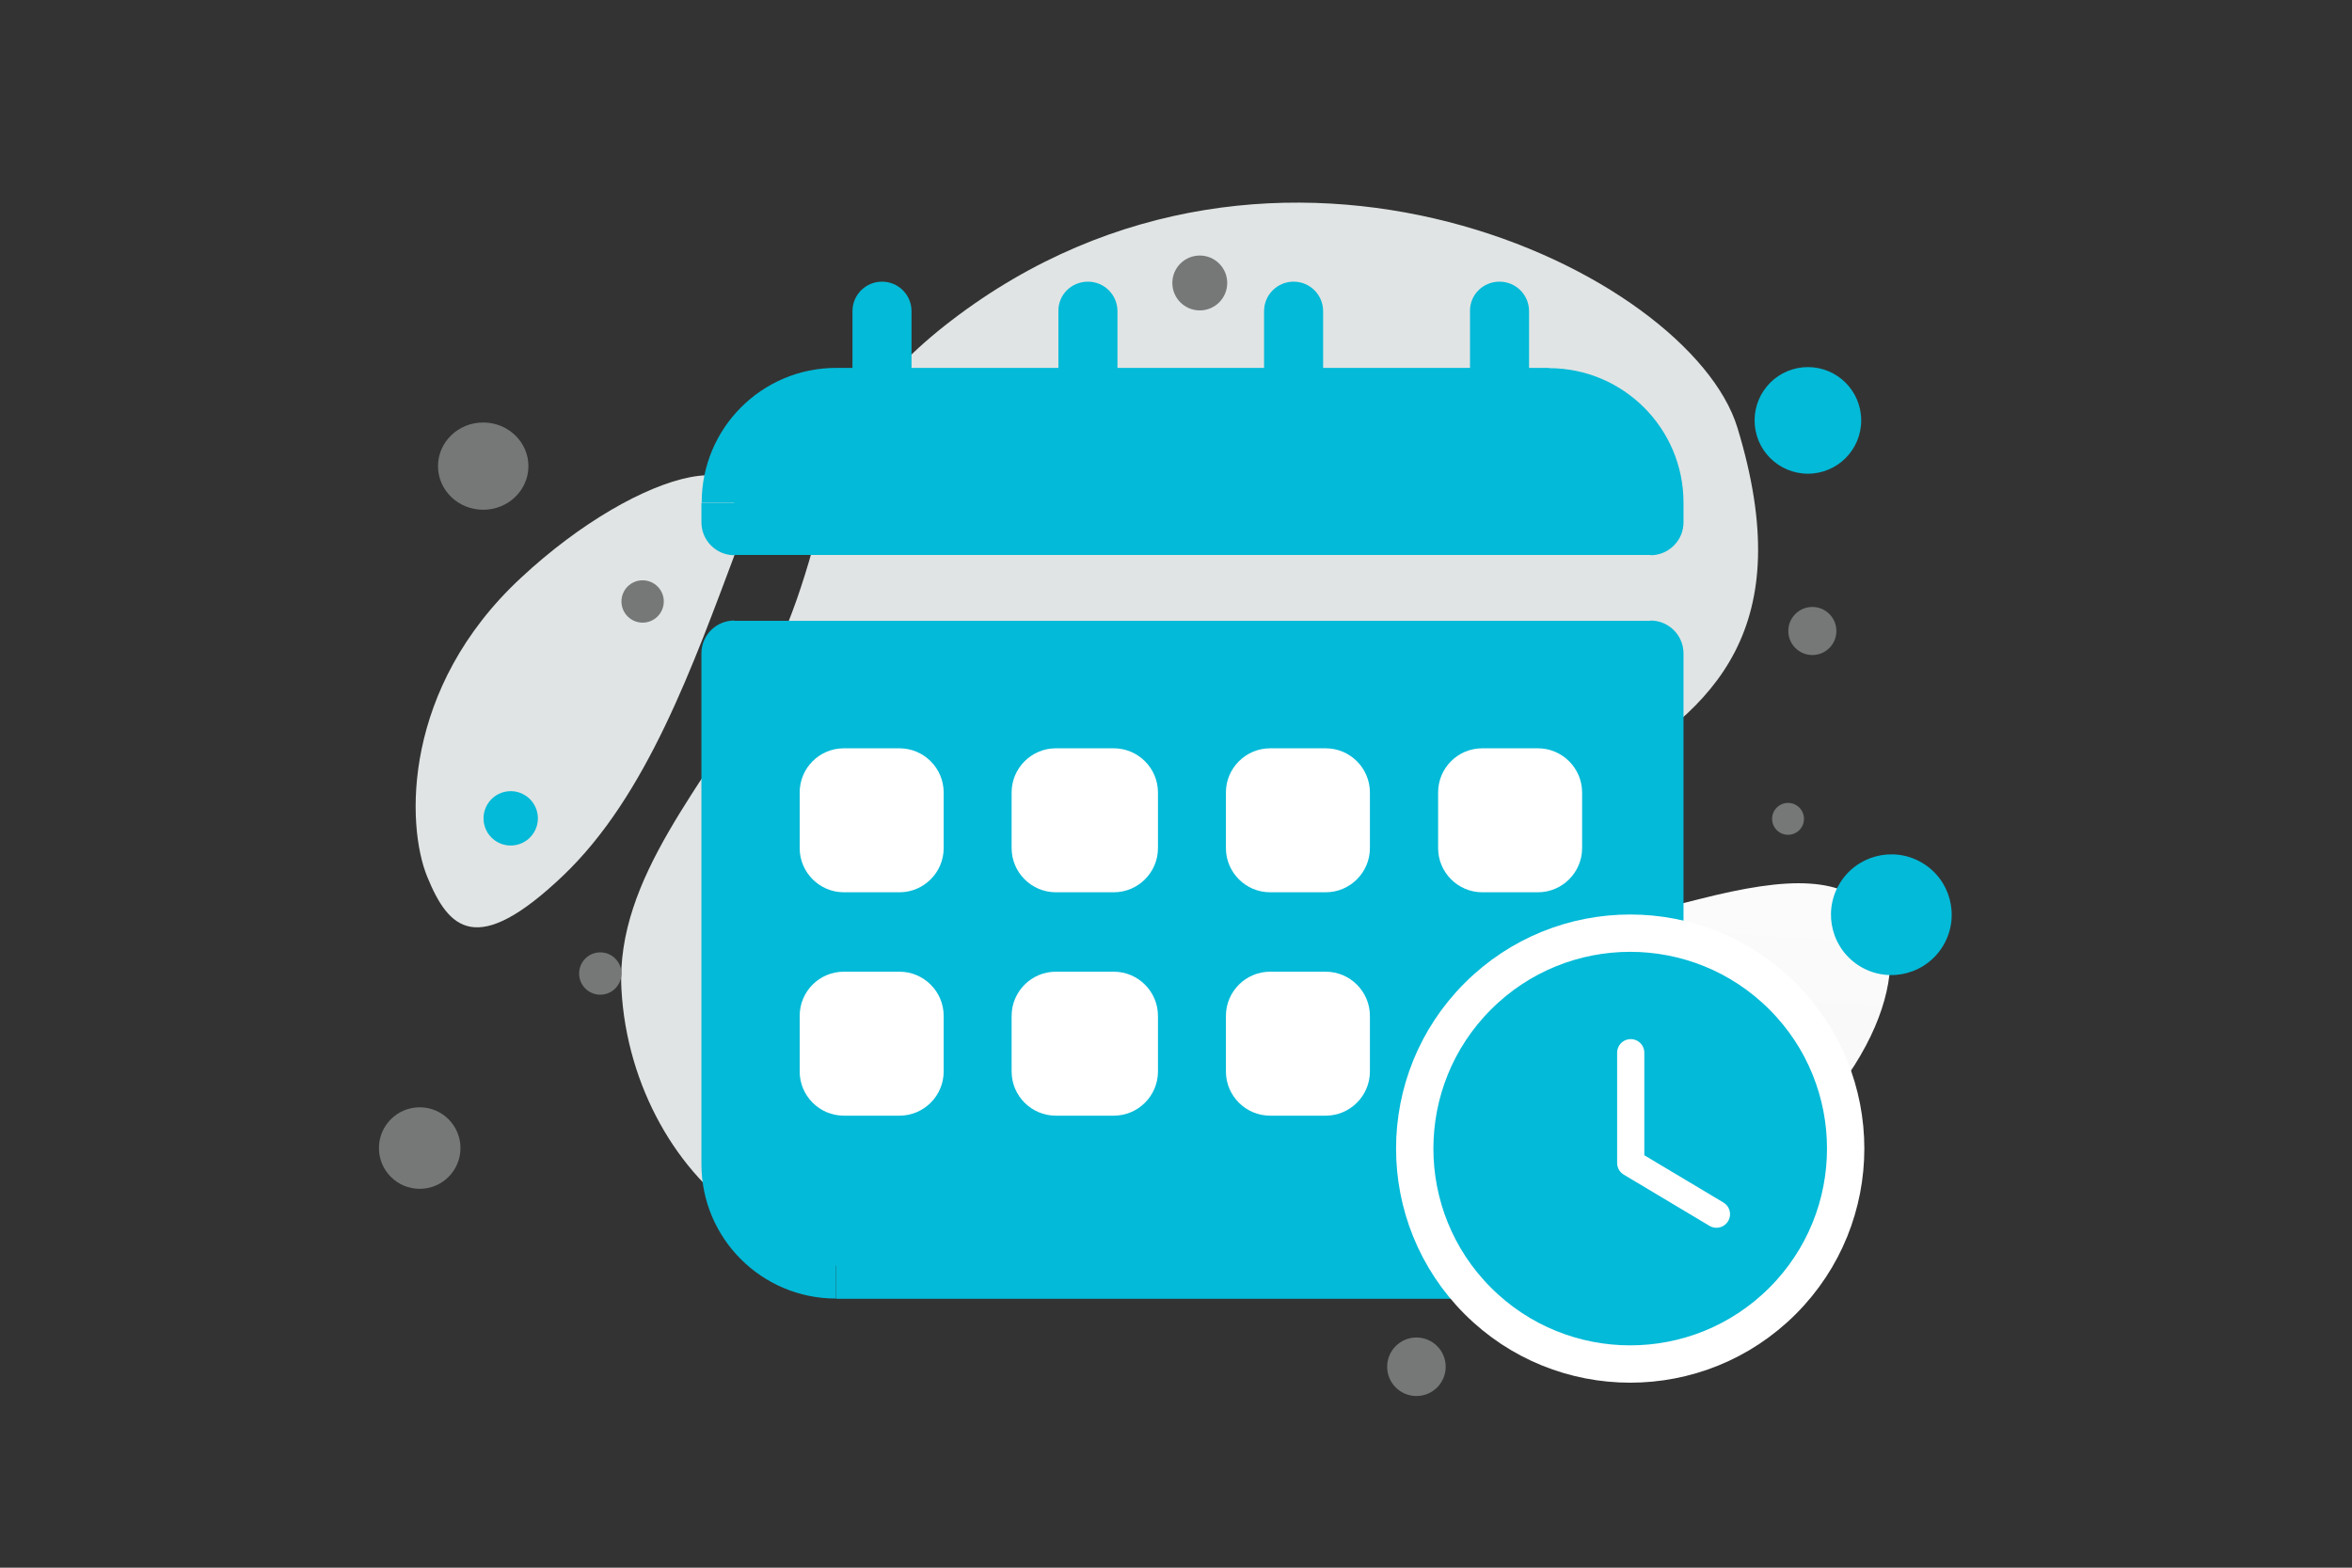 <?xml version="1.0" encoding="utf-8"?>
<!-- Generator: Adobe Illustrator 25.0.1, SVG Export Plug-In . SVG Version: 6.00 Build 0)  -->
<svg version="1.1" id="Livello_1" xmlns:v="https://vecta.io/nano"
	 xmlns="http://www.w3.org/2000/svg" xmlns:xlink="http://www.w3.org/1999/xlink" x="0px" y="0px" viewBox="0 0 900 600"
	 style="enable-background:new 0 0 900 600;" xml:space="preserve">
<rect x="0" y="0" width="900" height="600" fill="#333333" stroke="none"/>
<style type="text/css">
	.st0{fill:none;}
	.st1{fill:#E1E4E4;}
	.st2{fill:url(#SVGID_1_);}
	.st3{fill-rule:evenodd;clip-rule:evenodd;fill:#03BAD8;}
	.st4{fill:#03BAD8;}
	.st5{fill:#FFFFFF;}
	.st6{fill:none;stroke:#FFFFFF;stroke-width:14.287;stroke-linecap:round;stroke-linejoin:round;}
	.st7{fill:none;stroke:#FFFFFF;stroke-width:10.404;stroke-linecap:round;stroke-linejoin:round;}
	.st8{fill:#757877;}
</style>
<path class="st0" d="M0,0h900v600H0V0z"/>
<path class="st1" d="M664.8,163.6C646.5,104,488.7,27.1,364,122.7c-58,44.5-40,76.4-73.4,139.4c-19.9,37.6-55.1,73.4-52.8,116.5
	c2,37.2,21.5,70.9,47.8,87.7c59.2,38,153.1,44.4,202.2-67.6S711.8,317.3,664.8,163.6L664.8,163.6z"/>
<linearGradient id="SVGID_1_" gradientUnits="userSpaceOnUse" x1="634.983" y1="352.642" x2="607.079" y2="-53.487" gradientTransform="matrix(1 0 0 -1 0 599.89)">
	<stop  offset="0" style="stop-color:#FFFFFF"/>
	<stop  offset="1" style="stop-color:#EEEEEE"/>
</linearGradient>
<path class="st2" d="M718.5,350.7c-12.5-16-34.3-15.2-68.2-6.6c-25.5,6.4-48.8,11.9-72.6,30c-16.6,12.6-28.9,28.1-37.4,42.7
	c-9.2,15.8-22.6,34.2-12.4,49c14,20.3,78.5,29.4,133.8-9.9C722.4,412.8,730.7,366.4,718.5,350.7L718.5,350.7z"/>
<path class="st1" d="M282.5,208.6c-17.5,46.7-35,96-67.1,126.6c-33.1,31.5-43.7,20.4-51.9,0.4s-9.5-72.4,35.9-114.5
	C244.7,178.9,298.9,164.9,282.5,208.6L282.5,208.6z"/>
<g>
	<path class="st3" d="M320,153.4h272.7c21.5,0,39,17.4,39,38.9v7.5H281v-7.5C281,170.8,298.5,153.4,320,153.4L320,153.4z M281,250.1
		v195.4c0,21.5,17.4,39,39,39h272.7c21.5,0,39-17.4,39-39V250.1H281L281,250.1z"/>
	<path class="st4" d="M631.6,199.9v12.6c6.9,0,12.6-5.6,12.6-12.6H631.6z M281,199.9h-12.6c0,6.9,5.6,12.6,12.6,12.6V199.9z
		 M281,250.1v-12.6c-7,0-12.6,5.6-12.6,12.6H281z M631.6,250.1h12.6c0-6.9-5.6-12.6-12.6-12.6V250.1z M592.6,140.8H320V166h272.7
		V140.8z M644.2,192.4c0-28.5-23.1-51.5-51.5-51.5V166c14.6,0,26.4,11.8,26.4,26.4c0,0,0,0,0,0H644.2z M644.2,199.9v-7.5H619v7.5
		H644.2z M281,212.4h350.6v-25.2H281V212.4z M268.4,192.4v7.5h25.2v-7.5H268.4z M320,140.8c-28.5,0-51.5,23.1-51.5,51.5h25.2
		c0-14.6,11.8-26.4,26.4-26.4c0,0,0,0,0,0L320,140.8L320,140.8z M268.4,250.1v195.4h25.2V250.1H268.4z M268.4,445.5
		c0,28.5,23.1,51.5,51.5,51.5v-25.2c-14.6,0-26.4-11.8-26.4-26.4c0,0,0,0,0,0H268.4z M320,497.1h272.7v-25.2H320V497.1L320,497.1z
		 M592.6,497.1c28.5,0,51.5-23.1,51.5-51.5H619c0,14.6-11.8,26.4-26.4,26.4V497.1L592.6,497.1z M644.2,445.5V250.1H619v195.4H644.2z
		 M631.6,237.6H281v25.2h350.6L631.6,237.6L631.6,237.6z"/>
</g>
<g>
	<path class="st5" d="M322.9,286.4h21.3c9.3,0,16.9,7.6,16.9,16.9v21.3c0,9.3-7.6,16.9-16.9,16.9h-21.3c-9.3,0-16.9-7.6-16.9-16.9
		v-21.3C306,294,313.5,286.4,322.9,286.4z"/>
	<path class="st5" d="M322.9,371.9h21.3c9.3,0,16.9,7.6,16.9,16.9v21.3c0,9.3-7.6,16.9-16.9,16.9h-21.3c-9.3,0-16.9-7.6-16.9-16.9
		v-21.3C306,379.5,313.5,371.9,322.9,371.9z"/>
	<path class="st5" d="M404,286.4h22.2c9.3,0,16.9,7.6,16.9,16.9v21.3c0,9.3-7.6,16.9-16.9,16.9H404c-9.3,0-16.9-7.6-16.9-16.9v-21.3
		C387.1,294,394.7,286.4,404,286.4z"/>
	<path class="st5" d="M404,371.9h22.2c9.3,0,16.9,7.6,16.9,16.9v21.3c0,9.3-7.6,16.9-16.9,16.9H404c-9.3,0-16.9-7.6-16.9-16.9v-21.3
		C387.1,379.5,394.7,371.9,404,371.9z"/>
	<path class="st5" d="M486,286.4h21.3c9.3,0,16.9,7.6,16.9,16.9v21.3c0,9.3-7.6,16.9-16.9,16.9H486c-9.3,0-16.9-7.6-16.9-16.9v-21.3
		C469.1,294,476.7,286.4,486,286.4z"/>
	<path class="st5" d="M486,371.9h21.3c9.3,0,16.9,7.6,16.9,16.9v21.3c0,9.3-7.6,16.9-16.9,16.9H486c-9.3,0-16.9-7.6-16.9-16.9v-21.3
		C469.1,379.5,476.7,371.9,486,371.9z"/>
	<path class="st5" d="M567.2,286.4h21.3c9.3,0,16.9,7.6,16.9,16.9v21.3c0,9.3-7.6,16.9-16.9,16.9h-21.3c-9.3,0-16.9-7.6-16.9-16.9
		v-21.3C550.3,294,557.8,286.4,567.2,286.4z"/>
</g>
<g>
	<path class="st4" d="M337.5,107.8L337.5,107.8c6.3,0,11.3,5.1,11.3,11.3v58.2c0,6.3-5.1,11.3-11.3,11.3h0
		c-6.3,0-11.3-5.1-11.3-11.3v-58.2C326.2,112.8,331.3,107.8,337.5,107.8z"/>
	<path class="st4" d="M495,107.8L495,107.8c6.3,0,11.3,5.1,11.3,11.3v58.2c0,6.3-5.1,11.3-11.3,11.3h0c-6.3,0-11.3-5.1-11.3-11.3
		v-58.2C483.7,112.8,488.8,107.8,495,107.8z"/>
	<path class="st4" d="M416.3,107.8L416.3,107.8c6.3,0,11.3,5.1,11.3,11.3v58.2c0,6.3-5.1,11.3-11.3,11.3h0
		c-6.3,0-11.3-5.1-11.3-11.3v-58.2C404.9,112.8,410,107.8,416.3,107.8z"/>
	<path class="st4" d="M573.8,107.8L573.8,107.8c6.3,0,11.3,5.1,11.3,11.3v58.2c0,6.3-5.1,11.3-11.3,11.3h0
		c-6.3,0-11.3-5.1-11.3-11.3v-58.2C562.4,112.8,567.5,107.8,573.8,107.8z"/>
	<path class="st3" d="M682.1,381.3c32.2,32.2,32.2,84.4,0,116.6s-84.4,32.2-116.6,0s-32.2-84.4,0-116.6S649.9,349.1,682.1,381.3z"/>
</g>
<g>
	<path class="st6" d="M682.1,381.3c32.2,32.2,32.2,84.4,0,116.6s-84.4,32.2-116.6,0s-32.2-84.4,0-116.6S649.9,349.1,682.1,381.3"/>
	<path class="st7" d="M656.8,464.7l-32.8-19.6v-42.2"/>
</g>
<circle class="st4" cx="691.8" cy="160.9" r="20.4"/>
<g>
	<circle class="st8" cx="693.5" cy="241.5" r="9.2"/>
	<circle class="st8" cx="245.9" cy="230.2" r="8.1"/>
	<circle class="st8" cx="160.6" cy="439.4" r="15.6"/>
	<circle class="st8" cx="459.1" cy="108.3" r="10.5"/>
</g>
<g>
	<ellipse class="st4" cx="313.3" cy="150.4" rx="7.5" ry="8.1"/>
	<ellipse transform="matrix(0.5 -0.866 0.866 0.5 58.69 801.765)" class="st4" cx="723.7" cy="350.1" rx="23.1" ry="23.1"/>
	<ellipse transform="matrix(0.5 -0.866 0.866 0.5 -173.506 325.823)" class="st4" cx="195.4" cy="313.2" rx="10.4" ry="10.4"/>
</g>
<g>
	<circle class="st8" cx="229.7" cy="372.6" r="8.1"/>
	<circle class="st8" cx="684.2" cy="313.4" r="6.1"/>
	<ellipse class="st8" cx="184.9" cy="178.4" rx="17.3" ry="16.7"/>
	<circle class="st8" cx="542" cy="523.1" r="11.2"/>
</g>
</svg>
